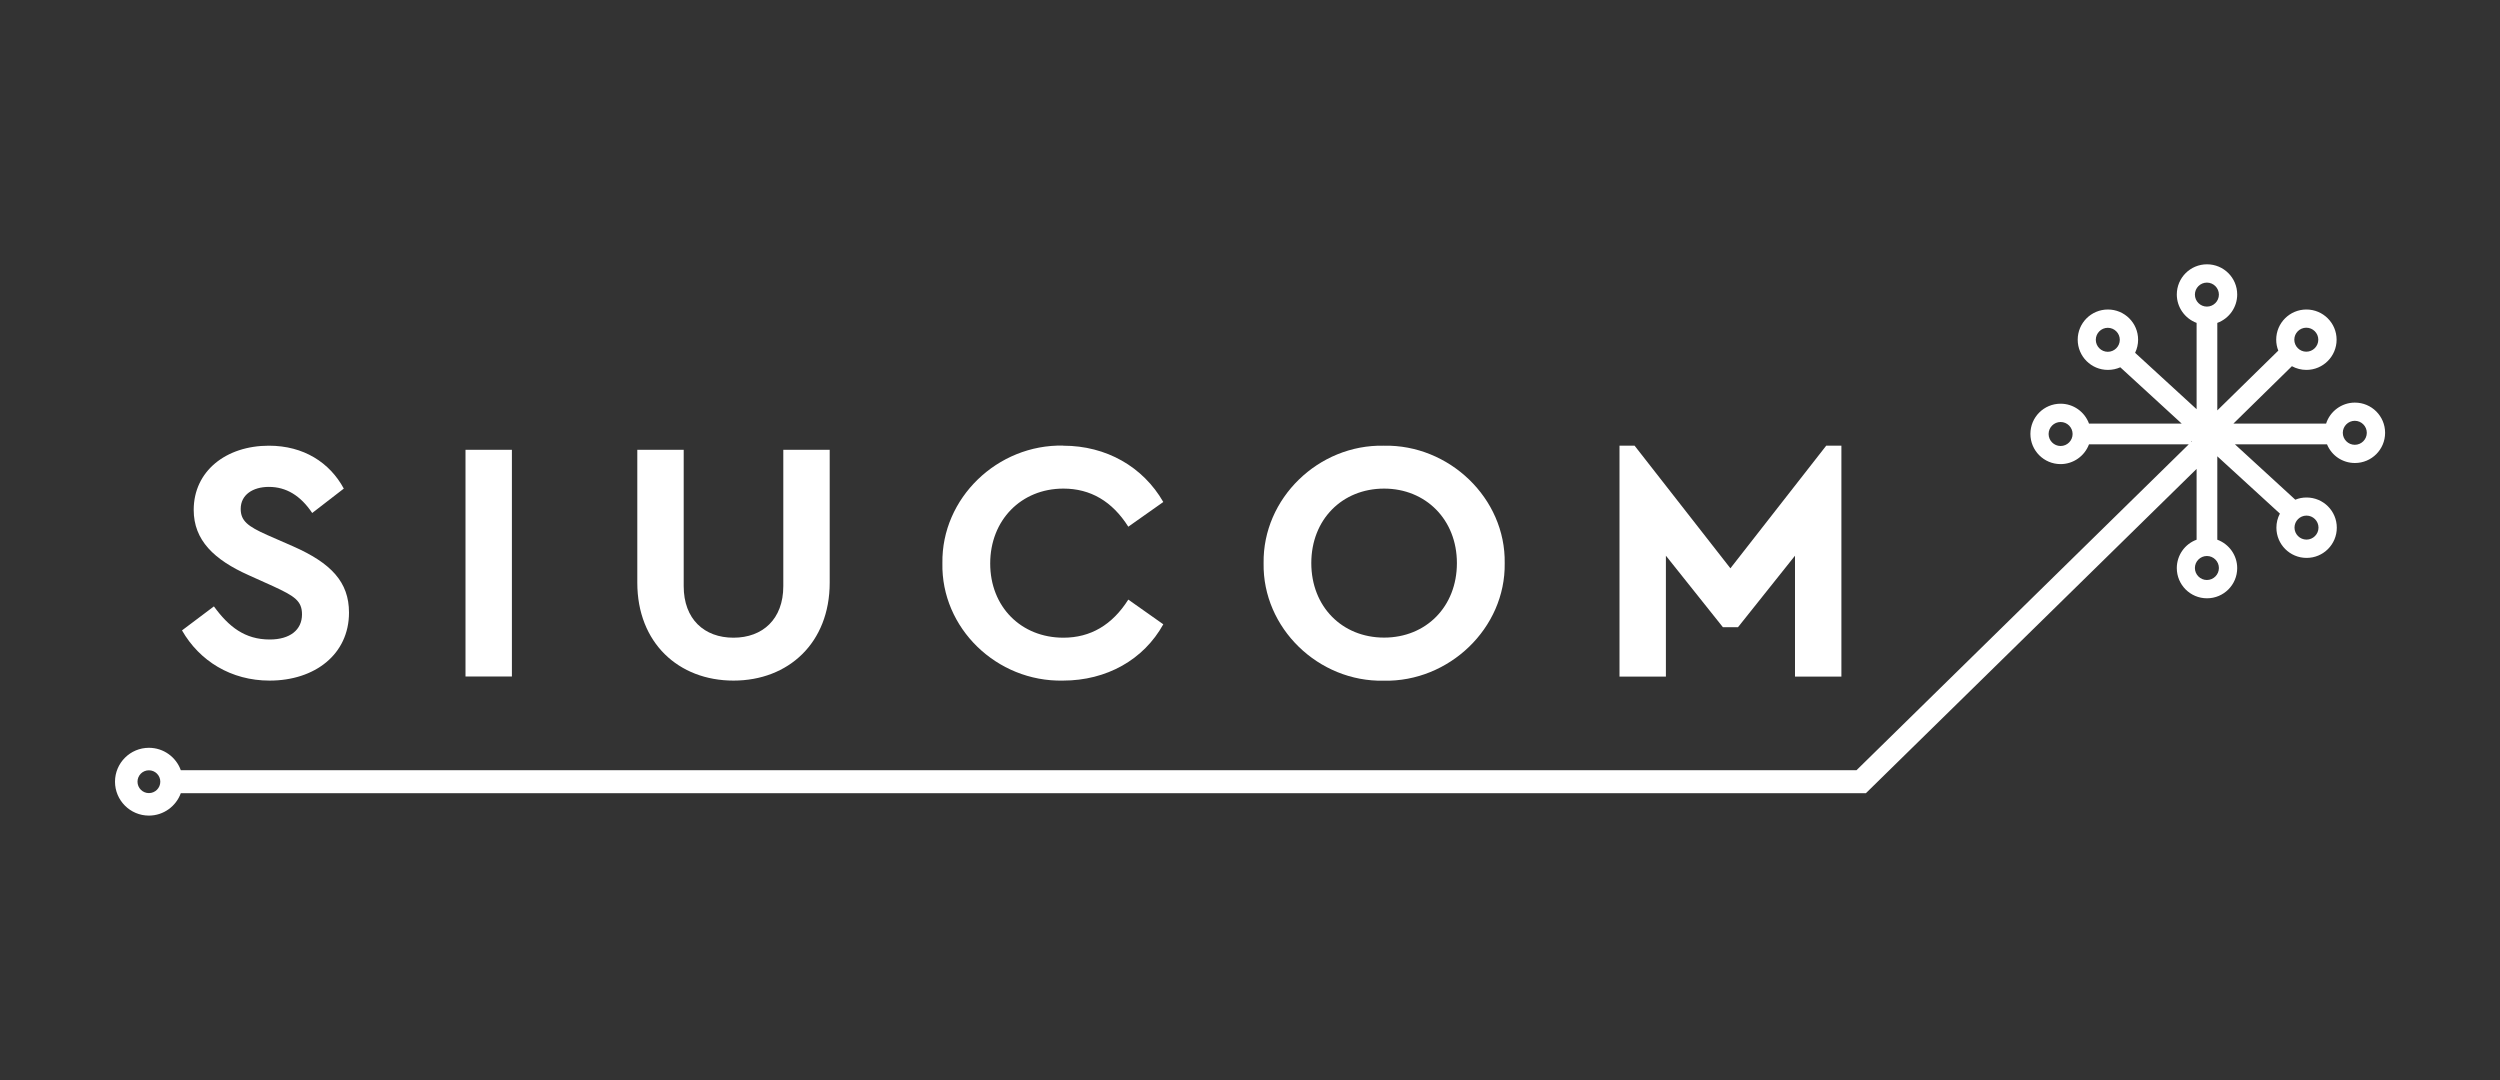 <svg xmlns="http://www.w3.org/2000/svg" id="Capa_1" viewBox="0 0 250 108"><rect x="0" y="0" width="250" height="108" fill="#333333" stroke="none"/><defs><style>      .st0 {        fill: #fff;      }    </style></defs><g><path class="st0" d="M21.4,60.65c1.48,2.03,3.09,3.3,5.57,3.3,2.03,0,3.23-.96,3.23-2.51,0-1.34-.72-1.82-2.89-2.82l-2.44-1.1c-3.47-1.55-5.5-3.5-5.5-6.53,0-3.88,3.23-6.42,7.52-6.42,3.47,0,6.08,1.68,7.49,4.29l-3.16,2.44c-1.17-1.75-2.61-2.61-4.33-2.61-1.61,0-2.82.79-2.82,2.2,0,1.2.72,1.75,2.65,2.61l2.58,1.13c3.81,1.68,5.6,3.57,5.6,6.63,0,4.16-3.4,6.8-7.94,6.8-3.85,0-7.01-1.96-8.76-5.02l3.19-2.4Z"></path><path class="st0" d="M46.55,44.98h4.64v22.67h-4.64v-22.67Z"></path><path class="st0" d="M63.73,44.98h4.64v13.64c0,3.3,2.06,5.15,4.98,5.15s4.98-1.86,4.98-5.15v-13.64h4.64v13.29c0,6.01-4.12,9.79-9.62,9.79s-9.62-3.78-9.62-9.79v-13.29Z"></path><path class="st0" d="M106.33,44.57c4.29,0,7.97,2.1,10,5.63l-3.5,2.47c-1.61-2.54-3.78-3.81-6.49-3.81-4.23,0-7.32,3.16-7.32,7.49s3.09,7.42,7.32,7.42c2.71,0,4.88-1.27,6.49-3.81l3.5,2.47c-1.96,3.54-5.67,5.63-10.03,5.63-6.63.14-12.2-5.26-12.06-11.75-.1-6.49,5.5-11.89,12.09-11.75Z"></path><path class="st0" d="M138.38,44.57c6.53-.14,12.2,5.26,12.09,11.75.1,6.49-5.57,11.89-12.09,11.75-6.53.14-12.13-5.26-12.02-11.75-.1-6.49,5.5-11.89,12.02-11.75ZM138.41,48.86c-4.19,0-7.28,3.09-7.28,7.45s3.09,7.45,7.28,7.45,7.28-3.09,7.28-7.45-3.13-7.45-7.28-7.45Z"></path><path class="st0" d="M184.14,44.57v23.09h-4.64v-12.09l-5.7,7.15h-1.51l-5.7-7.15v12.09h-4.64v-23.09h1.51l9.58,12.26,9.58-12.26h1.51Z"></path></g><path class="st0" d="M235.48,40.26c-1.31,0-2.48.87-2.87,2.1h-9.27l5.85-5.74c.44.24.94.37,1.45.37,1.66,0,3.02-1.35,3.02-3.02s-1.35-3.02-3.02-3.02-3.02,1.35-3.02,3.02c0,.37.07.75.21,1.09l-6.1,5.98v-8.75c1.18-.43,1.99-1.56,1.99-2.84,0-1.67-1.35-3.02-3.02-3.02s-3.02,1.35-3.02,3.02c0,1.27.8,2.4,1.98,2.84v8.63l-6.15-5.64c.2-.41.3-.86.3-1.31,0-1.67-1.35-3.02-3.02-3.02s-3.02,1.35-3.02,3.02,1.35,3.02,3.02,3.02c.43,0,.85-.09,1.24-.26l6.14,5.63h-9.27c-.43-1.18-1.56-1.99-2.84-1.99-1.67,0-3.02,1.35-3.02,3.02s1.35,3.02,3.02,3.02c1.27,0,2.4-.8,2.84-1.98h9.98l-33.23,32.59H18.08c-.47-1.31-1.72-2.24-3.19-2.24-1.87,0-3.39,1.52-3.39,3.39s1.52,3.39,3.39,3.39c1.47,0,2.72-.94,3.19-2.24h168.51l33.07-32.43v7.08c-1.18.43-1.98,1.56-1.98,2.84,0,1.67,1.35,3.02,3.02,3.02s3.02-1.35,3.02-3.02c0-1.27-.8-2.4-1.99-2.84v-8.34l6.26,5.73c-.23.43-.35.91-.35,1.41,0,1.67,1.35,3.02,3.02,3.02s3.02-1.35,3.02-3.02-1.35-3.02-3.02-3.02c-.4,0-.78.07-1.13.22l-6.04-5.54h9.21c.46,1.13,1.55,1.87,2.79,1.87,1.67,0,3.02-1.35,3.02-3.02s-1.35-3.02-3.02-3.02ZM230.63,32.77c.66,0,1.2.54,1.2,1.2s-.54,1.2-1.2,1.2-1.2-.54-1.2-1.2.54-1.2,1.2-1.2ZM210.78,35.18c-.66,0-1.2-.54-1.2-1.2s.54-1.2,1.2-1.2,1.2.54,1.2,1.2-.54,1.2-1.2,1.2ZM206.06,44.6c-.66,0-1.2-.54-1.2-1.2s.54-1.2,1.2-1.2,1.2.54,1.2,1.2-.54,1.2-1.2,1.2ZM16.03,78.17c0,.63-.51,1.14-1.14,1.14s-1.14-.51-1.14-1.14.51-1.14,1.14-1.14,1.14.51,1.14,1.14ZM219.12,44.2v-.11h0l.05.06-.05.05ZM221.89,56.8c0,.66-.54,1.2-1.2,1.2s-1.2-.54-1.2-1.2.54-1.2,1.2-1.2,1.2.54,1.2,1.2ZM220.69,30.66c-.66,0-1.2-.54-1.2-1.2s.54-1.2,1.2-1.2,1.2.54,1.2,1.2-.54,1.2-1.2,1.2ZM230.65,51.56c.66,0,1.2.54,1.2,1.2s-.54,1.2-1.2,1.2-1.2-.54-1.2-1.2.54-1.2,1.2-1.2ZM235.48,44.48c-.66,0-1.2-.54-1.2-1.2s.54-1.2,1.2-1.2,1.2.54,1.2,1.2-.54,1.2-1.2,1.2Z"></path></svg>